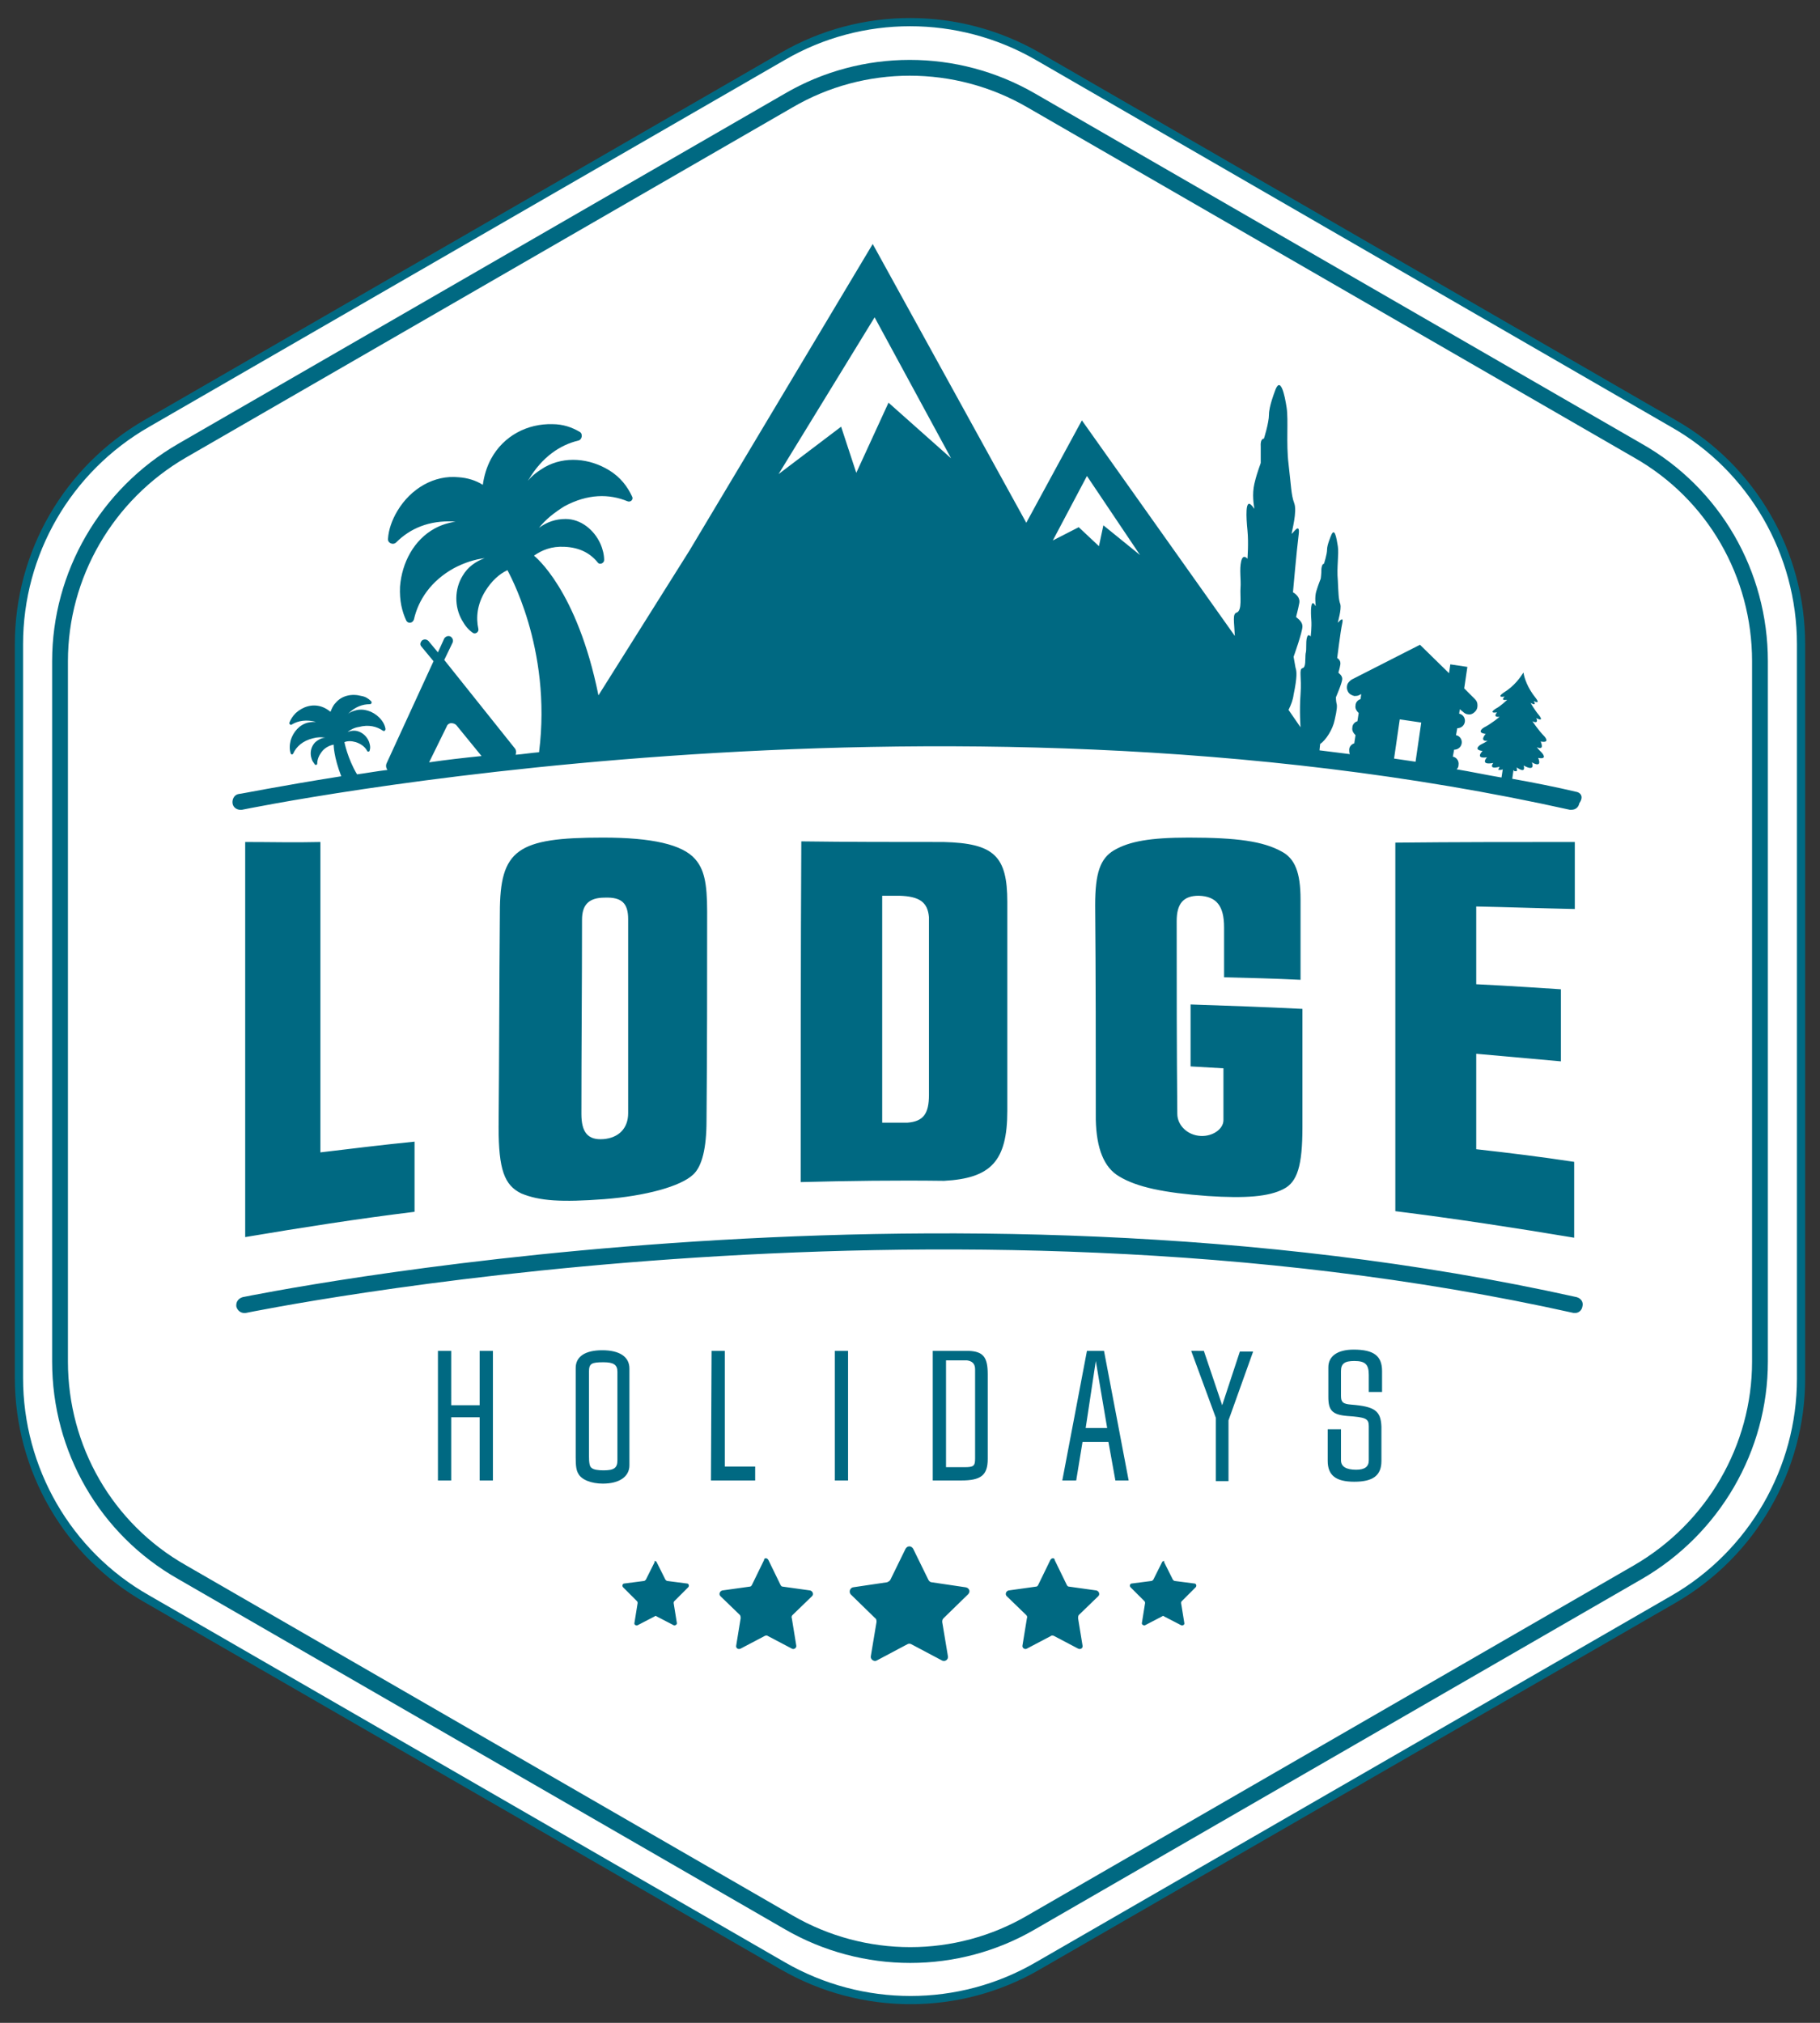 <?xml version="1.0" encoding="UTF-8"?> <svg xmlns="http://www.w3.org/2000/svg" xmlns:xlink="http://www.w3.org/1999/xlink" version="1.1" id="group" x="0px" y="0px" viewBox="0 0 288 320" style="enable-background:new 0 0 288 320;" xml:space="preserve"><rect x="0" y="0" width="288" height="320" fill="#333333" stroke="none"/> <style type="text/css"> .st0{fill:#FFFFFF;} .st1{fill:none;stroke:#006982;stroke-width:1.3;stroke-miterlimit:10;} .st2{fill:none;stroke:#006982;stroke-width:2.5;stroke-miterlimit:10;} .st3{fill:#006982;} </style> <path id="shape2" class="st0" d="M3,101.9V218c0,14.4,7.7,27.8,20.2,34.9L123.9,311c12.5,7.2,27.9,7.2,40.3,0l100.6-58 c12.5-7.2,20.2-20.6,20.2-34.9V101.9c0-14.4-7.7-27.8-20.2-34.9L164.2,8.9c-12.5-7.2-27.9-7.2-40.3,0L23.2,67 C10.7,74.2,3,87.5,3,101.9z"></path> <path id="line2" class="st1" d="M3,101.9V218c0,14.4,7.7,27.8,20.2,34.9L123.9,311c12.5,7.2,27.9,7.2,40.3,0l100.6-58 c12.5-7.2,20.2-20.6,20.2-34.9V101.9c0-14.4-7.7-27.8-20.2-34.9L164.2,8.9c-12.5-7.2-27.9-7.2-40.3,0L23.2,67 C10.7,74.2,3,87.5,3,101.9z"></path> <path id="line1" class="st2" d="M9.5,104.6v110.8c0,13.8,7.3,26.5,19.3,33.3l96,55.4c11.9,6.9,26.6,6.9,38.4,0l96-55.4 c11.9-6.9,19.3-19.6,19.3-33.3V104.6c0-13.8-7.3-26.5-19.3-33.3l-96-55.4c-11.9-6.9-26.6-6.9-38.4,0l-96,55.4 C16.9,78.2,9.5,90.9,9.5,104.6z"></path> <path id="shape1" class="st3" d="M71.4,222.3h4.5v-8.6H78v20.5h-2.1v-10h-4.5v10h-2.1v-20.5h2.1V222.3z M91.1,216.4 c0-1.8,1.5-2.8,4.2-2.8s4.3,1,4.3,2.9v15.3c0,1.8-1.6,2.9-4.2,2.9c-1.8,0-3.4-0.6-3.9-1.6c-0.3-0.5-0.4-1.2-0.4-2.5V216.4z M97.7,217c0-1.1-0.6-1.5-2.2-1.5c-1.9,0-2.3,0.2-2.3,1.5v13.3c0,1.1,0.1,1.7,0.4,1.9c0.3,0.3,1.1,0.4,1.9,0.4 c1.7,0,2.2-0.4,2.2-1.6V217z M112.6,213.7h2.1V232h4.8v2.2h-7L112.6,213.7L112.6,213.7z M134.2,213.7v20.5h-2.1v-20.5H134.2z M153.3,213.7c2.3,0.1,3,1,3,3.7v13.4c0,2.6-1.1,3.4-4.2,3.4h-4.5v-20.5L153.3,213.7L153.3,213.7z M152.6,232.1 c1.5,0,1.7-0.2,1.7-1.4v-14.1c0-0.9-0.5-1.3-1.3-1.4h-3.3v16.9H152.6z M172,213.7h2.7l3.9,20.5h-2.1l-1.1-6.1h-4.1l-1,6.1h-2.2 L172,213.7z M175.2,225.9l-1.8-10.6l-1.6,10.6H175.2z M190.5,213.7l2.9,8.6l2.8-8.5h2.1l-3.9,10.9v9.6h-2v-10l-3.9-10.6H190.5z M212.2,226.1v4.9c0,1,0.8,1.5,2.4,1.5c1.4,0,2-0.5,2-1.5v-5.4c0-1.2-0.5-1.4-3.4-1.6c-2.4-0.2-3-0.9-3-3v-4.7c0-1.8,1.5-2.8,4-2.8 c3.2,0,4.5,1,4.5,3.4v3.3h-2.1v-2.7c0-1.7-0.6-2.2-2.3-2.2c-1.5,0-2.1,0.4-2.1,1.6v3.9c0,1,0.3,1.3,1.6,1.4c3.8,0.3,4.7,1,4.8,3.5 v5.4c0,2.3-1.3,3.3-4.3,3.3c-2.9,0-4.2-1-4.2-3.3v-5L212.2,226.1L212.2,226.1z M121.6,246.8l1.9,3.9c0.1,0.2,0.2,0.3,0.4,0.3 l4.3,0.6c0.4,0.1,0.6,0.6,0.3,0.9l-3.1,3c-0.1,0.1-0.2,0.3-0.1,0.5l0.7,4.3c0.1,0.4-0.4,0.7-0.7,0.5l-3.8-2c-0.1-0.1-0.3-0.1-0.5,0 l-3.8,2c-0.4,0.2-0.8-0.1-0.7-0.5l0.7-4.3c0-0.2,0-0.3-0.1-0.5l-3.1-3c-0.3-0.3-0.1-0.8,0.3-0.9l4.3-0.6c0.2,0,0.3-0.1,0.4-0.3 l1.9-3.9C120.9,246.4,121.4,246.4,121.6,246.8z M103.9,247.1l1.4,2.8c0.1,0.1,0.2,0.2,0.3,0.2l3.1,0.4c0.3,0,0.4,0.4,0.2,0.6 l-2.2,2.2c-0.1,0.1-0.1,0.2-0.1,0.3l0.5,3.1c0.1,0.3-0.3,0.5-0.5,0.4l-2.7-1.4c-0.1-0.1-0.2-0.1-0.3,0l-2.7,1.4 c-0.3,0.1-0.6-0.1-0.5-0.4l0.5-3.1c0-0.1,0-0.2-0.1-0.3l-2.2-2.2c-0.2-0.2-0.1-0.6,0.2-0.6l3.1-0.4c0.1,0,0.2-0.1,0.3-0.2l1.4-2.8 C103.4,246.9,103.8,246.9,103.9,247.1z M143.3,245l-2.4,4.9c-0.1,0.2-0.3,0.3-0.5,0.4l-5.4,0.8c-0.5,0.1-0.7,0.7-0.4,1.1l3.9,3.8 c0.2,0.1,0.2,0.4,0.2,0.6l-0.9,5.4c-0.1,0.5,0.5,0.9,0.9,0.7l4.9-2.6c0.2-0.1,0.4-0.1,0.6,0l4.9,2.6c0.5,0.2,1-0.2,0.9-0.7l-0.9-5.4 c0-0.2,0-0.4,0.2-0.6l3.9-3.8c0.4-0.4,0.2-1-0.4-1.1l-5.4-0.8c-0.2,0-0.4-0.2-0.5-0.4l-2.4-4.9C144.2,244.5,143.6,244.5,143.3,245z M166.2,246.8l-1.9,3.9c-0.1,0.2-0.2,0.3-0.4,0.3l-4.3,0.6c-0.4,0.1-0.6,0.6-0.3,0.9l3.1,3c0.1,0.1,0.2,0.3,0.1,0.5l-0.7,4.3 c-0.1,0.4,0.4,0.7,0.7,0.5l3.8-2c0.1-0.1,0.3-0.1,0.5,0l3.8,2c0.4,0.2,0.8-0.1,0.7-0.5l-0.7-4.3c0-0.2,0-0.3,0.1-0.5l3.1-3 c0.3-0.3,0.1-0.8-0.3-0.9l-4.3-0.6c-0.2,0-0.3-0.1-0.4-0.3l-1.9-3.9C166.9,246.4,166.4,246.4,166.2,246.8z M183.9,247.1l-1.4,2.8 c-0.1,0.1-0.2,0.2-0.3,0.2l-3.1,0.4c-0.3,0-0.4,0.4-0.2,0.6l2.2,2.2c0.1,0.1,0.1,0.2,0.1,0.3l-0.5,3.1c-0.1,0.3,0.3,0.5,0.5,0.4 l2.7-1.4c0.1-0.1,0.2-0.1,0.3,0l2.7,1.4c0.3,0.1,0.6-0.1,0.5-0.4l-0.5-3.1c0-0.1,0-0.2,0.1-0.3l2.2-2.2c0.2-0.2,0.1-0.6-0.2-0.6 l-3.1-0.4c-0.1,0-0.2-0.1-0.3-0.2l-1.4-2.8C184.4,246.9,184,246.9,183.9,247.1z M50.7,133.2c0,16.4,0,32.7,0,49.1 c5-0.6,9.9-1.2,14.9-1.7c0,3.7,0,7.4,0,11.1c-9,1.1-17.9,2.5-26.8,4c0-20.9,0-41.7,0-62.5C42.8,133.2,46.7,133.3,50.7,133.2z M79.1,144.4c0-10,2.7-11.9,16.3-11.9c7.8,0,12.6,1.1,14.6,3.4c1.4,1.6,1.9,3.7,1.9,8.3c0,11.1,0,22.2-0.1,33.1 c0,4.3-0.7,7.2-2.1,8.5c-2,1.9-7.6,3.4-14.1,3.9c-6.7,0.5-10.2,0.3-13.1-0.9c-2.7-1.3-3.6-3.8-3.6-10.5C79,167,79,155.8,79.1,144.4z M99.4,145.4c0-2.5-1-3.5-3.7-3.4c-2.5,0-3.6,1.1-3.6,3.5c0,10.2-0.1,20.5-0.1,30.7c0,2.9,1,4.2,3.5,4c2.4-0.2,3.9-1.7,3.9-4.1 C99.4,165.7,99.4,155.6,99.4,145.4z M149.3,133.2c8,0.2,10.1,2.2,10.1,9.5c0,11,0,22.1,0,33c0,8-2.6,10.7-10,11.1 c-7.6-0.1-15.2,0-22.7,0.2c0-18,0-35.9,0.1-53.9C134.2,133.2,141.7,133.2,149.3,133.2z M143.6,177.6c2.5-0.2,3.4-1.4,3.4-4.4 c0-9.4,0-18.8,0-28.1c-0.2-2.4-1.5-3.3-4.7-3.4c-0.9,0-1.8,0-2.7,0c0,12,0,24,0,35.9C141,177.6,142.3,177.6,143.6,177.6z M193.7,154.6c0-2.6,0-5.3,0-7.9c0-3.4-1.2-4.9-4-5c-2.4,0-3.5,1.2-3.5,4c0,10.2,0,20.3,0.1,30.5c0,1.8,1.6,3.4,3.7,3.5 c1.9,0.1,3.6-1.1,3.6-2.5c0-2.7,0-5.5,0-8.2c-1.7-0.1-3.4-0.2-5.2-0.3c0-3.3,0-6.5,0-9.8c5.9,0.2,11.8,0.4,17.7,0.7 c0,6.2,0,12.5,0,18.7c0,6.1-0.8,8.7-3,9.8c-2.3,1.2-6,1.5-12,1.1c-6.9-0.5-11.2-1.4-14-3.1c-2.4-1.4-3.6-4.4-3.7-9 c0-11.3,0-22.7-0.1-33.9c0-5.1,0.8-7.4,3-8.7c2.4-1.4,5.7-2,11.8-2c7.7,0,11.8,0.6,14.7,2.2c2.1,1.1,3,3.3,3,7.6c0,4.2,0,8.5,0,12.7 C201.8,154.8,197.8,154.7,193.7,154.6z M249.2,133.2c0,3.5,0,7.1,0,10.6c-5-0.1-10.6-0.3-15.6-0.4c0,4.1,0,8.2,0,12.3 c4.5,0.2,13.4,0.8,13.4,0.8v11.4c0,0-8.9-0.8-13.4-1.2c0,5,0,10.1,0,15.1c5.4,0.6,10.2,1.2,15.5,2c0,4,0,8,0,12 c-9.6-1.6-18.7-3-28.3-4.2c0-19.5,0-38.8,0-58.3C230.1,133.2,240,133.2,249.2,133.2z M249.3,207.7c-0.1,0-0.2,0-0.3,0 c-101-22.5-209-0.2-210.1,0c-0.7,0.1-1.3-0.3-1.5-1c-0.1-0.7,0.3-1.3,1-1.5c1.1-0.2,109.5-22.6,211.1,0c0.7,0.2,1.1,0.8,0.9,1.5 C250.3,207.3,249.8,207.7,249.3,207.7z M249.6,125.3c-3.4-0.8-6.9-1.5-10.3-2.1l0.2-1.4c0.1,0.1,0.1,0.2,0.2,0.2h0.3 c0.1-0.1,0-0.6,0-0.6c1.6,1.1,1.1-0.3,1.1-0.3c2,1.1,1.3-0.5,1.3-0.5c1.8,1,1-0.7,1-0.7c1.6,0.3,0.6-0.8,0.6-0.8 c-0.3-0.3-0.6-0.6-0.8-0.9c1.3,0.6,0.6-0.9,0.6-0.9c1.6,0.3,0.6-0.8,0.6-0.8c-1-1-1.9-2.4-1.9-2.4c1.1,0.5,0.6-0.5,0.6-0.5 c1.4,0.7,0.4-0.5,0.4-0.5c-0.6-0.7-1.3-1.9-1.3-1.9c1.1,0.6,0.5-0.3,0.5-0.3c1.2,0.6,0.3-0.5,0.3-0.5c-1.3-1.6-1.8-3.2-1.9-3.9l0,0 v-0.1l0,0l0,0l-0.1,0.1l0,0c-0.4,0.6-1.3,2-3.1,3.1c0,0-1.2,0.8,0.2,0.6c0,0-0.8,0.7,0.4,0.5c0,0-1,1-1.8,1.4c0,0-1.3,0.8,0.2,0.6 c0,0-0.8,0.8,0.4,0.7c0,0-1.3,1.1-2.5,1.7c0,0-1.3,0.8,0.3,1c0,0-1.1,1.2,0.3,1.1c-0.3,0.2-0.7,0.4-1.1,0.6c0,0-1.3,0.8,0.3,1 c0,0-1.3,1.3,0.7,1c0,0-1.2,1.3,1,0.9c0,0-0.9,1.1,1,0.6c0,0-0.2,0.4-0.2,0.5h0.3c0.1,0,0.2,0,0.4-0.1l-0.2,1.3 c-2.4-0.4-4.7-0.9-7.1-1.3c0.2-0.2,0.3-0.4,0.3-0.7c0.1-0.6-0.3-1.2-0.9-1.3l0.2-1.1c0.6,0,1.1-0.4,1.2-1c0.1-0.6-0.3-1.2-0.9-1.3 l0.2-1.1c0.6,0,1.1-0.4,1.2-1c0.1-0.6-0.3-1.2-0.9-1.3l0.1-0.7l0.5,0.4c0.2,0.2,0.5,0.4,0.8,0.4c0.4,0.1,0.8-0.1,1.1-0.4 s0.4-0.6,0.4-1s-0.1-0.7-0.4-1l-1.7-1.7l0.5-3.4l-2.7-0.4l-0.2,1.4l-4.6-4.5l-10.8,5.5c-0.3,0.2-0.6,0.5-0.7,0.8 c-0.1,0.4-0.1,0.7,0.1,1.1c0.2,0.4,0.6,0.6,1,0.7c0.3,0,0.6,0,0.9-0.2l0.2-0.1l-0.1,0.8c-0.4,0.1-0.8,0.5-0.8,1 c-0.1,0.5,0.2,0.9,0.5,1.2l-0.2,1.3c-0.4,0.1-0.8,0.5-0.8,1c-0.1,0.5,0.2,0.9,0.5,1.2l-0.2,1.3c-0.4,0.1-0.8,0.5-0.8,1 c0,0.2,0,0.5,0.1,0.7c-1.6-0.2-3.2-0.4-4.8-0.6l0.1-1c0.9-0.6,2-2.3,2.3-3.8c0.4-1.7,0.4-2.3,0.3-2.6c-0.1-0.4-0.1-1-0.1-1 s1-2.3,1-2.9s-0.6-0.9-0.6-1s0.2-0.6,0.3-1.3c0.1-0.7-0.5-1-0.5-1s0.5-4.1,0.8-5.5s-0.7,0-0.7-0.1s0.6-2.1,0.4-2.9 c-0.3-0.8-0.3-1.8-0.4-3.8c-0.2-2,0.2-4.2,0-5.4c-0.2-1.2-0.5-3.2-1.1-1.6c0,0-0.6,1.4-0.6,2.1c0,0.8-0.5,2.3-0.5,2.3 s-0.3-0.1-0.4,0.8c0,0.9-0.1,1.4-0.1,1.5s-0.3,0.7-0.7,2c-0.3,1-0.1,2.1-0.1,2.4c-0.1-0.1-0.1-0.2-0.2-0.3c-0.6-0.8-0.6,1.2-0.5,2.4 s-0.1,2.7-0.1,2.7s-0.4-0.6-0.6,0.2c-0.2,0.8,0,1.8-0.2,2.5c-0.1,0.8,0.1,2.2-0.5,2.3c-0.6,0.2-0.1,1.4-0.3,4.1s0,5.3,0,5.3 s0,0.1,0.1,0.1l-2-2.9c0.4-0.8,0.7-1.6,0.8-2.4c0.6-2.9,0.5-3.7,0.3-4.3c-0.1-0.6-0.3-1.7-0.3-1.7s1.4-3.9,1.4-4.8s-1-1.4-1-1.5 s0.3-1.1,0.5-2.2s-1-1.7-1-1.7s0.6-6.8,0.9-9.1c0.3-2.3-1.1,0.1-1.1-0.2c0-0.3,0.9-3.5,0.4-4.8s-0.5-2.9-0.9-6.2s0-6.9-0.3-8.9 s-1-5.3-1.9-2.5c0,0-0.9,2.3-0.9,3.6s-0.8,3.8-0.8,3.8s-0.6-0.1-0.5,1.3c0,1.5,0,2.3,0,2.5s-0.5,1.2-1,3.3c-0.4,1.7-0.1,3.4,0,4 c-0.1-0.1-0.2-0.3-0.4-0.5c-1.1-1.3-0.9,1.9-0.7,3.9s0,4.5,0,4.5s-0.7-0.9-1,0.4s0,2.9-0.1,4.2c-0.1,1.2,0.3,3.6-0.6,3.9 c-0.7,0.2-0.4,1.4-0.3,3.7l-24.2-34.1l-8.8,16.2l-24.3-44.1l-29,48.5L94.7,110c-3.4-16.8-10.1-22-10.2-22.1c1.3-0.9,2.8-1.5,4.8-1.4 c2.4,0.1,4.1,1,5.3,2.5c0.3,0.4,1,0.1,1-0.4c0-0.8-0.2-1.7-0.6-2.6c-1-2.2-3.1-3.9-5.5-3.9c-1.6,0-3,0.5-4.2,1.4 c1-1.3,2.4-2.4,4-3.4c3.7-2,7.1-2,10-0.8c0.5,0.2,1-0.3,0.7-0.8c-0.7-1.5-1.8-3-3.6-4.1c-3.1-1.9-7-2.3-10.2-0.5 c-1,0.6-2,1.3-2.7,2.2c0.1-0.1,0.1-0.2,0.2-0.3c2.1-3.5,4.9-5.4,7.8-6.1c0.6-0.1,0.8-1.1,0.2-1.4c-1.2-0.7-2.6-1.2-4.3-1.2 c-3.9-0.1-7.7,1.8-9.7,5.5c-0.7,1.3-1.1,2.7-1.3,4.1c-1.1-0.7-2.4-1.1-3.8-1.2c-3.9-0.4-7.6,1.8-9.7,5.3c-0.9,1.5-1.4,3-1.5,4.4 c-0.1,0.7,0.8,1.1,1.3,0.6c2.2-2.2,5.2-3.5,9.1-3.3c0.1,0,0.2,0,0.3,0c-1.1,0.2-2.2,0.5-3.3,1.1c-3.3,1.8-5.2,5.4-5.5,9.2 c-0.1,2.2,0.3,3.9,1,5.4c0.3,0.5,1,0.4,1.2-0.2c0.7-3.1,2.7-6.1,6.3-8.1c1.7-0.9,3.3-1.4,4.9-1.6c-1.4,0.5-2.7,1.4-3.5,2.8 c-1.3,2.1-1.3,4.9-0.1,7c0.5,0.9,1,1.5,1.7,2c0.4,0.3,1-0.1,0.9-0.6c-0.4-1.8-0.2-3.9,1.1-6c1-1.6,2.2-2.7,3.5-3.3 c0,0.1,7.1,12.2,5,28.8c-1.2,0.1-2.5,0.3-3.7,0.4c0.1-0.4,0.1-0.8-0.2-1.1l-11.1-13.9l1.3-2.7c0.2-0.4,0-0.8-0.3-1 c-0.4-0.2-0.8,0-1,0.3l-1,2.2l-1.5-1.8c-0.3-0.3-0.7-0.3-1-0.1c-0.3,0.3-0.4,0.7-0.1,1l1.9,2.3l-7.4,16.1c-0.2,0.4-0.1,0.8,0.1,1.1 l0,0c-1.7,0.2-3.3,0.5-4.8,0.7c-1.5-2.5-2-5.1-2-5.1c0.5-0.2,1.1-0.2,1.8,0c0.9,0.3,1.5,0.8,1.8,1.4c0.1,0.2,0.4,0.1,0.4-0.1 c0.1-0.3,0.1-0.6,0-1c-0.2-0.9-0.9-1.7-1.8-2c-0.6-0.2-1.2-0.1-1.7,0.1c0.5-0.4,1.1-0.7,1.8-0.8c1.5-0.4,2.8-0.1,3.8,0.6 c0.2,0.1,0.4,0,0.4-0.3c-0.1-0.6-0.4-1.2-1-1.8c-1-1-2.5-1.5-3.8-1.1c-0.4,0.1-0.9,0.3-1.2,0.6l0.1-0.1c1.1-1.1,2.3-1.5,3.4-1.5 c0.3,0,0.4-0.3,0.2-0.5c-0.4-0.4-0.9-0.7-1.5-0.8c-1.5-0.4-3.1-0.1-4.1,1.1c-0.4,0.4-0.6,0.9-0.8,1.4c-0.4-0.3-0.8-0.6-1.4-0.8 c-1.5-0.5-3,0-4.1,1c-0.5,0.5-0.8,1-1,1.5c-0.1,0.2,0.2,0.5,0.4,0.3c1-0.6,2.3-0.8,3.8-0.4h0.1c-0.4,0-0.9,0-1.3,0.1 c-1.4,0.3-2.4,1.5-2.8,2.8c-0.2,0.8-0.2,1.5,0,2.1c0.1,0.2,0.3,0.2,0.4,0c0.5-1.1,1.5-2,3.1-2.4c0.7-0.2,1.4-0.2,2-0.1 c-0.6,0-1.1,0.3-1.6,0.7c-0.7,0.7-0.9,1.7-0.6,2.6c0.1,0.4,0.3,0.6,0.5,0.9c0.1,0.2,0.4,0.1,0.4-0.1c0-0.7,0.3-1.4,0.9-2.1 c0.5-0.5,1.1-0.8,1.7-0.9c0,0.1,0,1.9,1.2,5c-10.1,1.6-15.9,2.8-16.2,2.8c-0.7,0.1-1.1,0.8-1,1.5s0.8,1.1,1.5,1 c1.1-0.2,109-22.5,210.1,0c0.1,0,0.2,0,0.3,0c0.6,0,1.1-0.4,1.2-1C250.6,126.1,250.2,125.5,249.6,125.3z M221.5,113.8l3.4,0.5 l-0.9,6.2l-3.4-0.5L221.5,113.8z M67.9,120.6l2.8-5.7c0.1-0.3,0.4-0.5,0.7-0.5c0.3,0,0.6,0.1,0.8,0.3l4,4.9 C73.3,119.9,70.6,120.2,67.9,120.6z M140.6,63.7l-5.1,11.1l-2.4-7.3l-9.9,7.5l15.2-24.8l12.1,22.3L140.6,63.7z M174.6,83.1l-0.7,3.3 l-3.2-3l-4.1,2.1l5.4-10.2l8.4,12.5L174.6,83.1z"></path> </svg> 